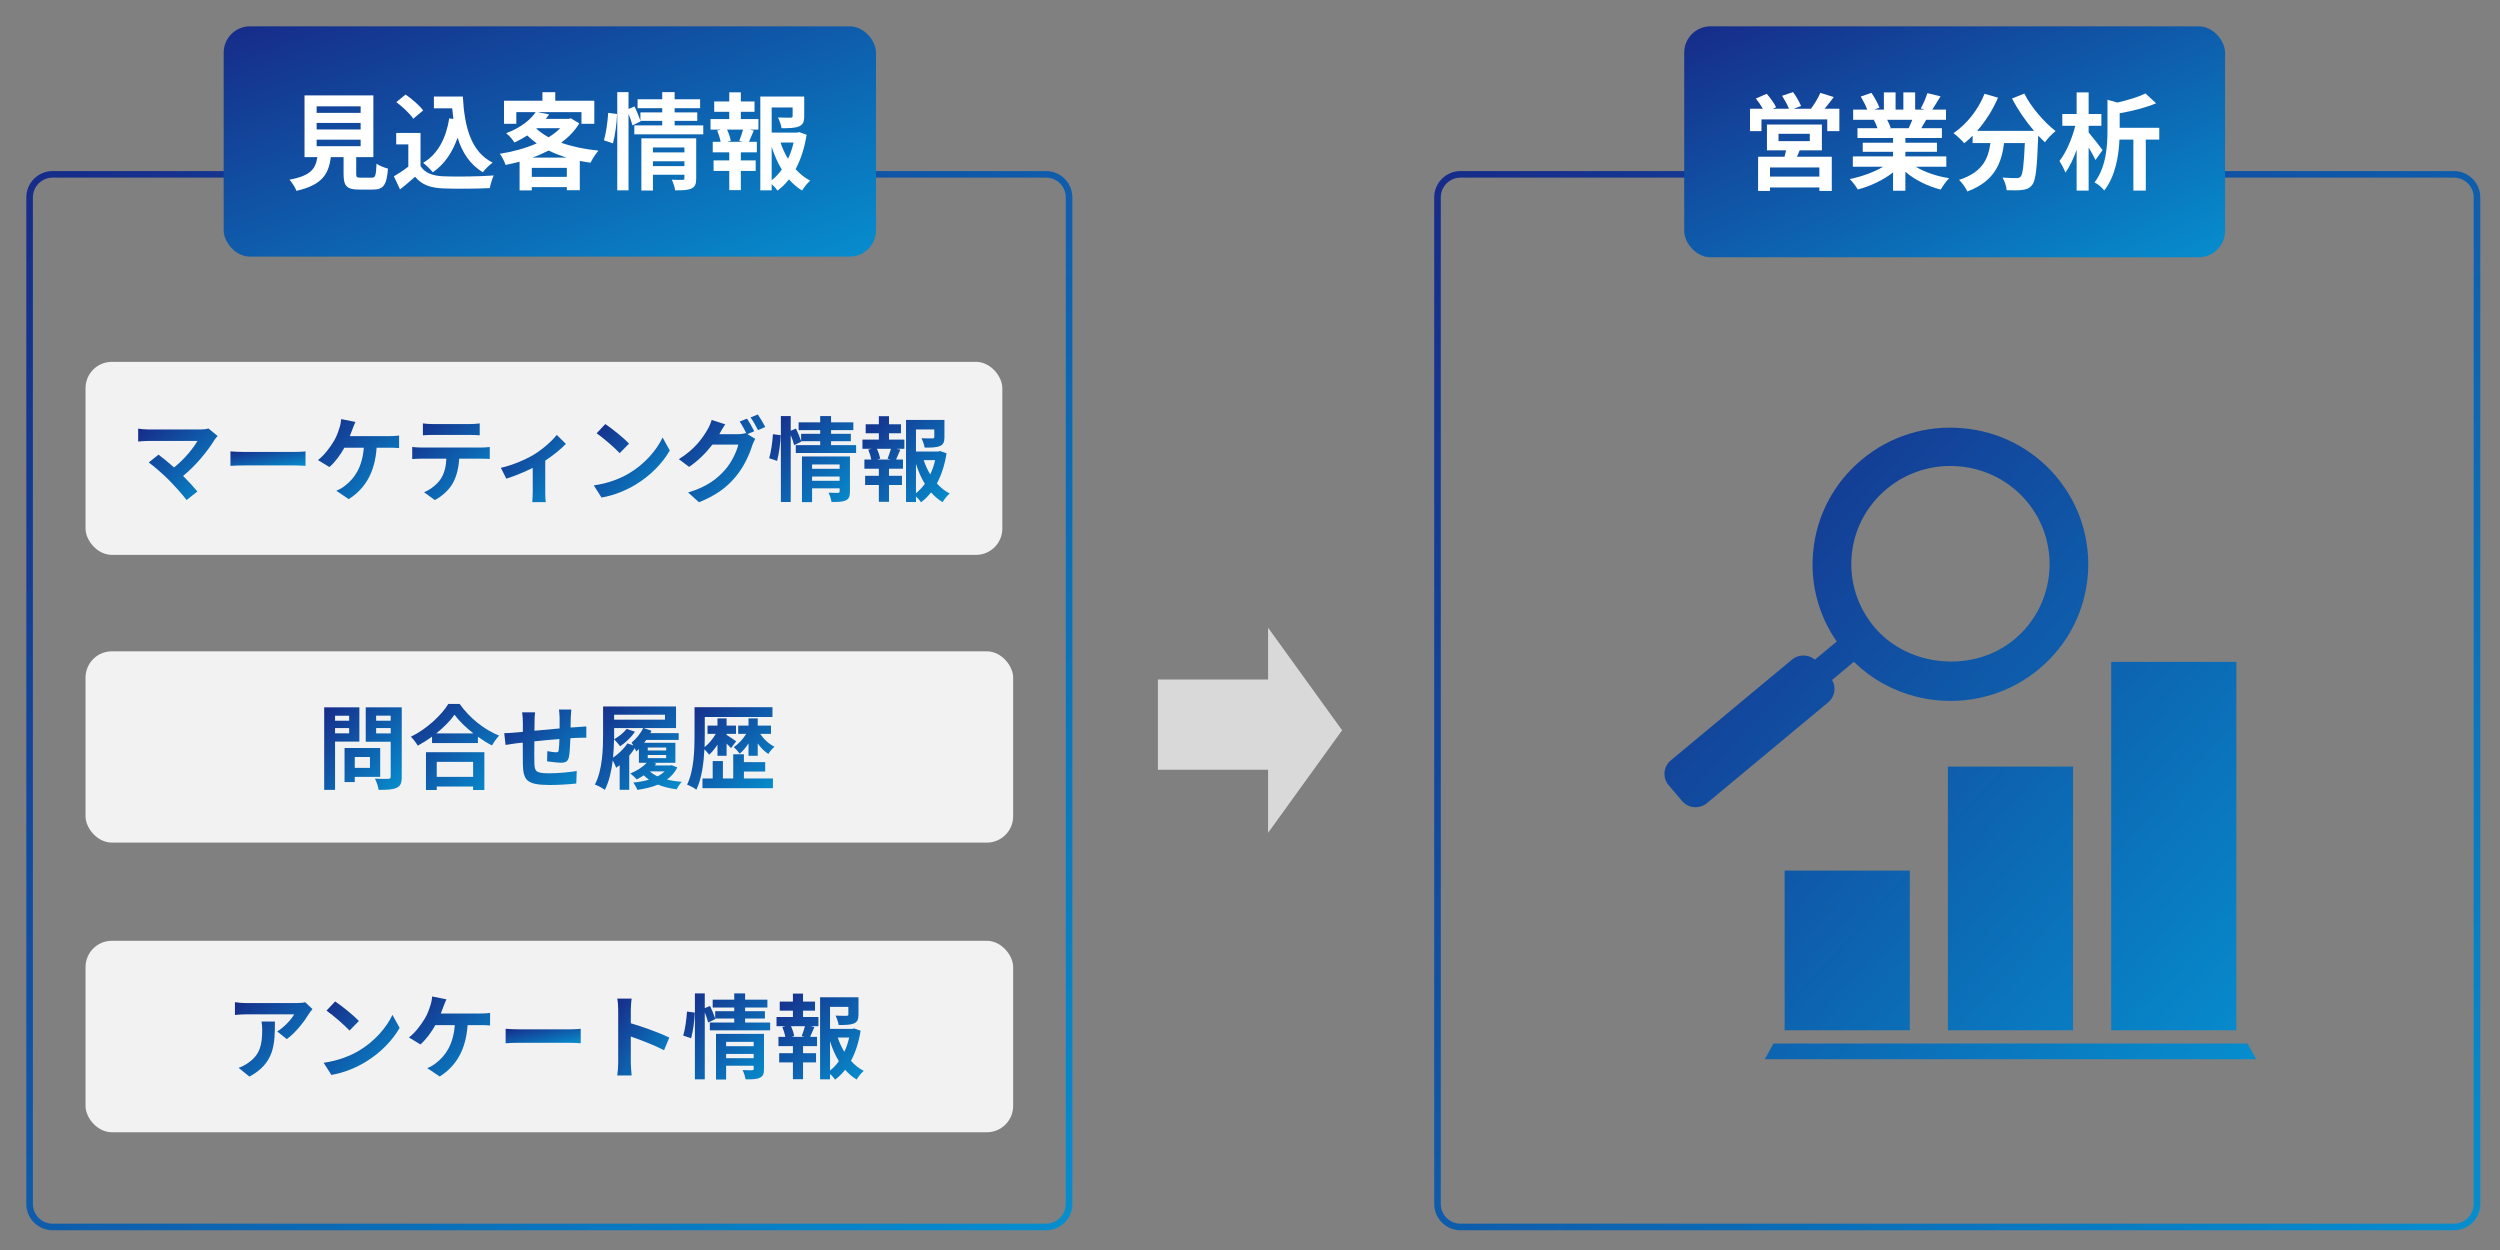 <svg width="380" height="190" viewBox="0 0 380 190" fill="none" xmlns="http://www.w3.org/2000/svg">
<rect x="0" y="0" width="380" height="190" fill="#808080" stroke="none"/>
<path fill-rule="evenodd" clip-rule="evenodd" d="M159 27H8C6.343 27 5 28.343 5 30V183C5 184.657 6.343 186 8 186H159C160.657 186 162 184.657 162 183V30C162 28.343 160.657 27 159 27ZM8 26C5.791 26 4 27.791 4 30V183C4 185.209 5.791 187 8 187H159C161.209 187 163 185.209 163 183V30C163 27.791 161.209 26 159 26H8Z" fill="url(#paint0_linear_29_1365)"/>
<path fill-rule="evenodd" clip-rule="evenodd" d="M373 27H222C220.343 27 219 28.343 219 30V183C219 184.657 220.343 186 222 186H373C374.657 186 376 184.657 376 183V30C376 28.343 374.657 27 373 27ZM222 26C219.791 26 218 27.791 218 30V183C218 185.209 219.791 187 222 187H373C375.209 187 377 185.209 377 183V30C377 27.791 375.209 26 373 26H222Z" fill="url(#paint1_linear_29_1365)"/>
<rect x="256" y="4" width="82.208" height="35.104" rx="4" fill="url(#paint2_linear_29_1365)"/>
<path d="M319.584 22.816L318.512 24.32C318.288 23.824 317.888 23.104 317.472 22.416V28.976H315.648V22.768C315.168 24.128 314.576 25.376 313.936 26.24C313.76 25.696 313.344 24.944 313.04 24.464C314.048 23.2 314.976 21.024 315.44 19.12H313.472V17.328H315.648V14.048H317.472V17.328H319.408V19.12H317.472V20.128C318.016 20.752 319.296 22.4 319.584 22.816ZM328.208 19.424V21.216H326.16V28.976H324.272V21.216H322.16C322.048 23.664 321.552 26.784 319.84 28.96C319.568 28.56 318.832 27.936 318.368 27.728C320.16 25.376 320.336 22.16 320.336 19.792V15.168L321.84 15.584C323.456 15.216 325.04 14.736 326.112 14.208L327.728 15.696C326.128 16.384 324.08 16.88 322.192 17.216V19.424H328.208Z" fill="white"/>
<path d="M305.824 14.976L307.696 14.224C308.704 16.256 310.704 18.576 312.448 19.92C311.936 20.32 311.2 21.088 310.832 21.632C310.496 21.328 310.16 20.976 309.808 20.608V20.72C309.632 25.552 309.44 27.44 308.88 28.112C308.48 28.624 308.048 28.784 307.424 28.864C306.88 28.944 305.952 28.944 305.008 28.912C304.976 28.336 304.72 27.536 304.384 26.992C305.264 27.056 306.096 27.072 306.496 27.072C306.784 27.072 306.96 27.04 307.136 26.848C307.456 26.512 307.632 25.088 307.776 21.744H304.624C304.224 24.816 303.184 27.552 299.04 29.104C298.8 28.56 298.24 27.776 297.776 27.344C301.392 26.176 302.224 24.08 302.544 21.744H299.84V20.624C299.424 21.056 298.992 21.44 298.56 21.776C298.208 21.344 297.392 20.576 296.928 20.24C298.928 18.896 300.688 16.688 301.648 14.256L303.696 14.848C302.912 16.688 301.792 18.448 300.528 19.888H309.168C307.904 18.416 306.704 16.656 305.824 14.976Z" fill="white"/>
<path d="M290.672 18.208H286.848C287.072 18.624 287.28 19.104 287.392 19.44L287.12 19.488H290.112C290.304 19.104 290.496 18.64 290.672 18.208ZM295.84 25.344H291.2C292.56 26.176 294.416 26.8 296.272 27.088C295.84 27.504 295.28 28.304 294.992 28.816C293.024 28.32 291.088 27.36 289.616 26.112V28.992H287.744V26.208C286.256 27.376 284.288 28.304 282.384 28.8C282.112 28.336 281.568 27.6 281.168 27.216C282.96 26.848 284.848 26.176 286.224 25.344H281.632V23.776H287.744V23.072H283.136V21.696H287.744V20.976H282.336V19.488H285.376C285.248 19.088 285.04 18.608 284.832 18.24L285.024 18.208H281.68V16.656H283.824C283.6 16.048 283.184 15.28 282.832 14.672L284.464 14.112C284.928 14.8 285.456 15.744 285.68 16.368L284.896 16.656H286.352V14.048H288.128V16.656H289.312V14.048H291.104V16.656H292.528L291.952 16.48C292.336 15.824 292.736 14.864 292.96 14.16L294.96 14.64C294.512 15.376 294.08 16.096 293.712 16.656H295.792V18.208H292.784C292.528 18.672 292.272 19.104 292.032 19.488H295.168V20.976H289.616V21.696H294.416V23.072H289.616V23.776H295.84V25.344Z" fill="white"/>
<path d="M276.544 26.848V25.456H269.04V26.848H276.544ZM270.336 20.336V21.456H275.088V20.336H270.336ZM276.928 22.848H273.552C273.424 23.2 273.28 23.52 273.136 23.824H278.432V29.024H276.544V28.496H269.04V29.024H267.232V23.824H271.248C271.328 23.504 271.424 23.168 271.488 22.848H268.576V18.928H276.928V22.848ZM277.344 16.528H279.584V19.936H277.744V18.144H267.744V19.936H266V16.528H267.952C267.664 16.016 267.264 15.44 266.896 14.976L268.544 14.256C269.072 14.864 269.696 15.712 269.968 16.304L269.456 16.528H271.92C271.696 15.952 271.264 15.168 270.88 14.56L272.544 14C273.008 14.624 273.536 15.536 273.76 16.112L272.64 16.528H275.264C275.776 15.84 276.384 14.88 276.688 14.112L278.736 14.752C278.272 15.36 277.792 16 277.344 16.528Z" fill="white"/>
<rect x="34" y="4" width="99.152" height="35.008" rx="4" fill="url(#paint3_linear_29_1365)"/>
<path d="M112.88 21.552L112.368 21.408C112.56 20.928 112.8 20.24 112.944 19.696H110.512C110.784 20.272 111.008 20.96 111.072 21.408L110.56 21.552H112.88ZM112.608 16.992V18.096H115.28V19.696H113.952L114.576 19.856C114.304 20.448 114.064 21.072 113.84 21.552H115.04V23.152H112.608V24.384H114.864V25.984H112.608V28.896H110.848V25.984H108.464V24.384H110.848V23.152H108.336V21.552H109.536C109.44 21.04 109.232 20.368 109.008 19.84L109.584 19.696H108V18.096H110.848V16.992H108.56V15.424H110.848V14.032H112.608V15.424H114.688V16.992H112.608ZM117.296 22.32V27.408C117.872 26.944 118.384 26.4 118.832 25.776C118.208 24.752 117.696 23.584 117.296 22.32ZM120.624 21.664H118.64C118.928 22.544 119.312 23.376 119.776 24.144C120.144 23.376 120.432 22.528 120.624 21.664ZM121.472 20.08L122.608 20.48C122.304 22.416 121.744 24.208 120.928 25.712C121.584 26.432 122.32 27.04 123.152 27.456C122.736 27.808 122.192 28.48 121.92 28.96C121.168 28.512 120.512 27.936 119.92 27.264C119.408 27.92 118.832 28.496 118.176 28.976C117.968 28.656 117.632 28.288 117.296 27.984V28.928H115.568V14.672H122.24V17.68C122.24 18.496 122.064 18.96 121.44 19.216C120.832 19.472 119.968 19.488 118.8 19.488C118.72 18.976 118.48 18.32 118.256 17.856C119.04 17.888 119.92 17.888 120.16 17.888C120.4 17.872 120.48 17.824 120.48 17.648V16.336H117.296V20.16H121.152L121.472 20.08Z" fill="white"/>
<path d="M93.168 21.792L91.792 21.328C92.128 20.24 92.368 18.448 92.448 17.152L93.792 17.328C93.76 18.656 93.504 20.56 93.168 21.792ZM99.248 25.248H104.032V24.512H99.248V25.248ZM104.032 22.416H99.248V23.168H104.032V22.416ZM105.824 21.024V27.12C105.824 27.952 105.664 28.4 105.088 28.656C104.528 28.928 103.728 28.928 102.624 28.928C102.56 28.464 102.336 27.776 102.112 27.312C102.768 27.36 103.52 27.344 103.728 27.344C103.952 27.344 104.032 27.28 104.032 27.088V26.56H99.248V28.96H97.488V21.024H105.824ZM102.544 19.056H106.896V20.416H96.416V19.056H100.656V18.368H97.344L97.376 18.448L96.128 19.056C96.016 18.592 95.792 17.92 95.536 17.296V28.928H93.824V14H95.536V16.56L96.448 16.176C96.784 16.864 97.152 17.76 97.344 18.352V17.088H100.656V16.448H96.912V15.088H100.656V14H102.544V15.088H106.416V16.448H102.544V17.088H105.984V18.368H102.544V19.056Z" fill="white"/>
<path d="M80.928 23.952H86.128C85.152 23.664 84.24 23.296 83.392 22.88C82.624 23.28 81.792 23.648 80.928 23.952ZM80.832 26.88H86.16V25.52H80.832V26.88ZM81.6 19.488L81.52 19.552C82.048 20.032 82.672 20.48 83.392 20.864C84.064 20.448 84.672 19.984 85.152 19.488H81.6ZM86.768 17.984L88.048 18.752C87.36 19.904 86.416 20.864 85.296 21.696C86.96 22.288 88.896 22.688 90.96 22.896C90.56 23.344 90.016 24.192 89.76 24.736C89.2 24.656 88.656 24.56 88.128 24.464V28.912H86.16V28.448H80.832V28.944H78.976V24.576C78.272 24.768 77.568 24.928 76.848 25.072C76.688 24.56 76.288 23.776 75.968 23.376C77.92 23.072 79.888 22.544 81.584 21.792C81.072 21.424 80.592 21.024 80.144 20.592C79.552 20.976 78.912 21.328 78.192 21.664C77.936 21.216 77.344 20.544 76.928 20.256C79.152 19.408 80.624 18.224 81.424 17.04H78.48V18.816H76.608V15.312H82.448V14.016H84.4V15.312H90.336V18.816H88.384V17.04H81.696L83.472 17.392C83.312 17.616 83.136 17.84 82.96 18.064H86.448L86.768 17.984Z" fill="white"/>
<path d="M68.288 17.984L68.912 18.08C68.848 17.552 68.784 17.008 68.736 16.464H65.952V14.672H70.352C70.592 19.2 71.552 23.056 74.88 24.72C74.432 25.04 73.744 25.712 73.392 26.176C71.424 25.008 70.256 23.168 69.552 20.928C68.752 23.216 67.536 24.976 65.792 26.192C65.504 25.824 64.768 25.088 64.32 24.752C66.56 23.424 67.792 21.04 68.288 17.984ZM64.32 16.784L62.816 18.048C62.32 17.28 61.184 16.224 60.24 15.52L61.648 14.368C62.608 15.04 63.776 16.032 64.32 16.784ZM63.92 20.208V25.232C64.576 26.304 65.776 26.736 67.44 26.8C69.312 26.88 72.912 26.832 75.04 26.672C74.832 27.12 74.544 28.048 74.448 28.592C72.528 28.688 69.312 28.72 67.408 28.64C65.44 28.56 64.128 28.112 63.088 26.864C62.384 27.488 61.68 28.112 60.8 28.784L59.872 26.8C60.56 26.4 61.36 25.872 62.064 25.328V21.952H60.224V20.208H63.92Z" fill="white"/>
<path d="M48.128 21.232V22.224H54.816V21.232H48.128ZM48.128 18.688V19.68H54.816V18.688H48.128ZM48.128 16.16V17.152H54.816V16.16H48.128ZM54.848 27.008H56.512C57.056 27.008 57.152 26.736 57.232 24.88C57.632 25.184 58.48 25.504 58.976 25.632C58.768 28.16 58.272 28.816 56.688 28.816H54.576C52.672 28.816 52.224 28.24 52.224 26.448V23.888H50.288C49.952 26.432 49.008 28.112 45.056 29.008C44.88 28.496 44.368 27.712 44 27.312C47.28 26.704 47.968 25.632 48.24 23.888H46.288V14.496H56.752V23.888H54.144V26.432C54.144 26.944 54.24 27.008 54.848 27.008Z" fill="white"/>
<rect x="13" y="55" width="139.353" height="29.342" rx="4" fill="#F2F2F2"/>
<path d="M135.364 69.846L134.916 69.72C135.084 69.3 135.294 68.698 135.42 68.222H133.292C133.53 68.726 133.726 69.328 133.782 69.72L133.334 69.846H135.364ZM135.126 65.856V66.822H137.464V68.222H136.302L136.848 68.362C136.61 68.88 136.4 69.426 136.204 69.846H137.254V71.246H135.126V72.324H137.1V73.724H135.126V76.272H133.586V73.724H131.5V72.324H133.586V71.246H131.388V69.846H132.438C132.354 69.398 132.172 68.81 131.976 68.348L132.48 68.222H131.094V66.822H133.586V65.856H131.584V64.484H133.586V63.266H135.126V64.484H136.946V65.856H135.126ZM139.228 70.518V74.97C139.732 74.564 140.18 74.088 140.572 73.542C140.026 72.646 139.578 71.624 139.228 70.518ZM142.14 69.944H140.404C140.656 70.714 140.992 71.442 141.398 72.114C141.72 71.442 141.972 70.7 142.14 69.944ZM142.882 68.558L143.876 68.908C143.61 70.602 143.12 72.17 142.406 73.486C142.98 74.116 143.624 74.648 144.352 75.012C143.988 75.32 143.512 75.908 143.274 76.328C142.616 75.936 142.042 75.432 141.524 74.844C141.076 75.418 140.572 75.922 139.998 76.342C139.816 76.062 139.522 75.74 139.228 75.474V76.3H137.716V63.826H143.554V66.458C143.554 67.172 143.4 67.578 142.854 67.802C142.322 68.026 141.566 68.04 140.544 68.04C140.474 67.592 140.264 67.018 140.068 66.612C140.754 66.64 141.524 66.64 141.734 66.64C141.944 66.626 142.014 66.584 142.014 66.43V65.282H139.228V68.628H142.602L142.882 68.558Z" fill="url(#paint4_linear_29_1365)"/>
<path d="M118.117 70.056L116.913 69.65C117.207 68.698 117.417 67.13 117.487 65.996L118.663 66.15C118.635 67.312 118.411 68.978 118.117 70.056ZM123.437 73.08H127.623V72.436H123.437V73.08ZM127.623 70.602H123.437V71.26H127.623V70.602ZM129.191 69.384V74.718C129.191 75.446 129.051 75.838 128.547 76.062C128.057 76.3 127.357 76.3 126.391 76.3C126.335 75.894 126.139 75.292 125.943 74.886C126.517 74.928 127.175 74.914 127.357 74.914C127.553 74.914 127.623 74.858 127.623 74.69V74.228H123.437V76.328H121.897V69.384H129.191ZM126.321 67.662H130.129V68.852H120.959V67.662H124.669V67.06H121.771L121.799 67.13L120.707 67.662C120.609 67.256 120.413 66.668 120.189 66.122V76.3H118.691V63.238H120.189V65.478L120.987 65.142C121.281 65.744 121.603 66.528 121.771 67.046V65.94H124.669V65.38H121.393V64.19H124.669V63.238H126.321V64.19H129.709V65.38H126.321V65.94H129.331V67.06H126.321V67.662Z" fill="url(#paint5_linear_29_1365)"/>
<path d="M113.538 63.63C113.888 64.134 114.392 65.03 114.644 65.548L113.608 65.982L114.798 66.71C114.644 66.976 114.448 67.368 114.336 67.718C113.958 68.964 113.16 70.826 111.886 72.38C110.556 74.018 108.876 75.292 106.244 76.342L104.592 74.858C107.448 74.004 109.002 72.786 110.234 71.386C111.186 70.308 111.998 68.614 112.222 67.578H108.288C107.35 68.796 106.132 70.028 104.746 70.966L103.178 69.79C105.628 68.306 106.86 66.486 107.546 65.282C107.756 64.946 108.05 64.302 108.176 63.826L110.234 64.498C109.898 64.988 109.534 65.618 109.38 65.926C109.366 65.954 109.352 65.968 109.338 65.996H112.138C112.572 65.996 113.048 65.926 113.356 65.828L113.454 65.884C113.174 65.324 112.782 64.582 112.432 64.078L113.538 63.63ZM115.19 63C115.554 63.518 116.072 64.414 116.324 64.904L115.218 65.38C114.924 64.792 114.476 63.98 114.084 63.448L115.19 63Z" fill="url(#paint6_linear_29_1365)"/>
<path d="M92.007 64.456C92.987 65.114 94.807 66.57 95.619 67.424L94.191 68.88C93.463 68.096 91.713 66.57 90.691 65.856L92.007 64.456ZM90.257 73.78C92.441 73.472 94.261 72.758 95.619 71.946C98.013 70.532 99.833 68.39 100.715 66.5L101.807 68.474C100.743 70.364 98.881 72.296 96.627 73.654C95.213 74.508 93.407 75.292 91.433 75.628L90.257 73.78Z" fill="url(#paint7_linear_29_1365)"/>
<path d="M76.131 71.106C77.951 70.714 80.037 69.776 81.143 69.104C82.501 68.278 83.915 67.018 84.629 66.108L86.015 67.466C85.357 68.194 84.125 69.188 82.879 70.014V74.816C82.879 75.306 82.893 76.048 82.977 76.328H80.905C80.933 76.048 80.975 75.306 80.975 74.816V71.12C79.743 71.736 78.175 72.38 76.957 72.758L76.131 71.106Z" fill="url(#paint8_linear_29_1365)"/>
<path d="M64.281 64.358C64.743 64.428 65.317 64.456 65.778 64.456H71.406C71.882 64.456 72.442 64.428 72.918 64.358V66.164C72.442 66.136 71.897 66.108 71.406 66.108H65.793C65.302 66.108 64.715 66.136 64.281 66.164V64.358ZM62.657 67.942C63.077 67.984 63.566 68.026 64.001 68.026H73.171C73.465 68.026 74.081 67.998 74.445 67.942V69.762C74.094 69.734 73.562 69.72 73.171 69.72H69.796C69.713 71.162 69.404 72.338 68.9 73.318C68.41 74.284 67.332 75.376 66.087 76.006L64.448 74.816C65.442 74.438 66.422 73.626 66.983 72.814C67.556 71.946 67.794 70.896 67.85 69.72H64.001C63.581 69.72 63.048 69.748 62.657 69.776V67.942Z" fill="url(#paint9_linear_29_1365)"/>
<path d="M54.026 64.134C53.858 64.484 53.676 64.974 53.564 65.268C53.452 65.562 53.326 65.926 53.172 66.29H59.206C59.57 66.29 60.2 66.276 60.662 66.192V68.11C60.144 68.054 59.528 68.054 59.206 68.054H57.246C56.994 71.764 55.538 74.27 53.004 75.866L51.114 74.592C51.618 74.396 52.108 74.102 52.444 73.822C53.914 72.702 55.076 70.98 55.3 68.054H52.346C51.786 69.076 50.918 70.266 50.078 70.994L48.328 69.93C49.322 69.188 50.218 67.928 50.75 67.046C51.142 66.402 51.394 65.674 51.562 65.142C51.73 64.68 51.828 64.134 51.856 63.7L54.026 64.134Z" fill="url(#paint10_linear_29_1365)"/>
<path d="M35.028 68.614C35.532 68.656 36.554 68.698 37.282 68.698H44.8C45.458 68.698 46.074 68.642 46.438 68.614V70.812C46.102 70.798 45.388 70.742 44.8 70.742H37.282C36.484 70.742 35.546 70.77 35.028 70.812V68.614Z" fill="url(#paint11_linear_29_1365)"/>
<path d="M33.082 66.276C32.886 66.5 32.718 66.682 32.606 66.864C31.598 68.502 29.806 70.742 27.832 72.338C28.63 73.136 29.456 74.046 30.002 74.704L28.364 76.006C27.776 75.222 26.6 73.906 25.69 72.982C24.878 72.156 23.45 70.896 22.61 70.294L24.094 69.104C24.654 69.524 25.578 70.28 26.46 71.05C28.042 69.79 29.358 68.166 30.016 67.018H22.61C22.05 67.018 21.294 67.088 21 67.116V65.156C21.364 65.212 22.134 65.282 22.61 65.282H30.38C30.912 65.282 31.388 65.226 31.682 65.128L33.082 66.276Z" fill="url(#paint12_linear_29_1365)"/>
<rect x="13" y="99" width="141" height="29.076" rx="4" fill="#F2F2F2"/>
<path d="M109.057 114.882V113.188C108.665 113.79 108.231 114.336 107.783 114.714C107.615 114.476 107.335 114.14 107.069 113.888C106.971 115.974 106.663 118.354 105.851 120.034C105.529 119.782 104.843 119.418 104.437 119.264C105.487 117.108 105.571 113.986 105.571 111.788V107.49H117.415V108.988H107.125V111.788C107.125 112.334 107.111 112.936 107.097 113.566C107.727 113.076 108.357 112.32 108.791 111.55H107.545V110.29H109.057V109.198H110.443V110.29H111.871V111.55H110.443V111.704C110.793 111.914 111.689 112.516 111.899 112.684L111.115 113.706C110.961 113.538 110.709 113.272 110.443 113.02V114.882H109.057ZM113.075 117.276V118.326H117.485V119.81H106.775V118.326H108.329V115.68H109.883V118.326H111.451V114.644H113.075V115.848H116.309V117.276H113.075ZM117.191 111.55H115.553C116.085 112.348 116.883 113.104 117.723 113.496C117.415 113.762 116.995 114.238 116.785 114.602C116.197 114.224 115.637 113.664 115.175 113.006V114.882H113.775V112.992C113.369 113.622 112.907 114.182 112.431 114.56C112.221 114.252 111.815 113.804 111.535 113.552C112.221 113.118 112.935 112.348 113.425 111.55H112.207V110.29H113.775V109.198H115.175V110.29H117.191V111.55Z" fill="url(#paint13_linear_29_1365)"/>
<path d="M101.021 117.248H98.781C99.089 117.542 99.481 117.794 99.943 118.004C100.363 117.794 100.713 117.542 101.021 117.248ZM98.459 114.756V115.232H101.259V114.756H98.459ZM98.459 113.622V114.07H101.259V113.622H98.459ZM95.365 112.992L96.275 113.314C96.177 113.146 96.079 112.992 95.995 112.88C96.667 112.334 97.367 111.508 97.759 110.668H93.349V111.578C93.349 111.83 93.349 112.082 93.349 112.362C94.063 111.97 94.805 111.382 95.239 110.794L96.513 111.214C95.967 112.054 95.071 112.908 94.259 113.426C94.063 113.174 93.629 112.642 93.335 112.362C93.321 113.23 93.279 114.182 93.181 115.162C94.007 114.602 94.861 113.804 95.365 112.992ZM101.077 108.638H93.349V109.394H101.077V108.638ZM102.099 116.31L102.953 116.646C102.575 117.402 102.043 118.004 101.385 118.494C102.057 118.662 102.827 118.774 103.625 118.844C103.359 119.124 103.023 119.628 102.841 119.978C101.805 119.838 100.839 119.6 100.013 119.264C99.103 119.642 98.025 119.894 96.891 120.062C96.765 119.74 96.485 119.25 96.261 118.956C97.101 118.872 97.913 118.732 98.641 118.508C98.361 118.312 98.095 118.088 97.857 117.85C97.521 118.088 97.143 118.284 96.793 118.466C96.569 118.228 96.093 117.78 95.813 117.57C96.751 117.178 97.717 116.604 98.291 115.946H97.115V113.846C96.989 113.986 96.849 114.112 96.723 114.224C96.667 114.112 96.583 113.916 96.471 113.72C96.247 114.112 95.953 114.49 95.645 114.868V120.048H94.189V116.31C94.007 116.45 93.825 116.59 93.657 116.702C93.587 116.478 93.335 115.946 93.139 115.582C92.943 117.178 92.579 118.816 91.935 120.062C91.599 119.796 90.857 119.404 90.423 119.25C91.585 117.052 91.669 113.832 91.669 111.592V107.378H102.757V110.668H97.843L99.033 111.074C98.977 111.2 98.921 111.312 98.851 111.438H103.163V112.474H98.221C98.123 112.628 98.025 112.768 97.913 112.908H102.659V115.946H99.369L99.761 116.058C99.691 116.156 99.621 116.254 99.537 116.352H101.847L102.099 116.31Z" fill="url(#paint14_linear_29_1365)"/>
<path d="M86.839 107.854C86.811 108.078 86.769 108.694 86.755 109.072C86.741 109.618 86.741 110.122 86.727 110.584C87.105 110.556 87.455 110.528 87.777 110.514C88.169 110.486 88.715 110.458 89.121 110.416V112.138C88.883 112.124 88.141 112.138 87.777 112.152C87.469 112.166 87.105 112.18 86.699 112.208C86.657 113.272 86.601 114.42 86.489 115.008C86.335 115.75 85.985 115.932 85.271 115.932C84.767 115.932 83.647 115.792 83.157 115.722L83.199 114.168C83.633 114.266 84.207 114.35 84.487 114.35C84.767 114.35 84.893 114.294 84.921 114.028C84.977 113.65 85.019 113.006 85.033 112.334C83.787 112.432 82.415 112.558 81.225 112.684C81.211 113.972 81.197 115.26 81.225 115.862C81.253 117.234 81.379 117.542 83.479 117.542C84.851 117.542 86.615 117.374 87.665 117.192L87.595 119.096C86.657 119.208 84.935 119.32 83.605 119.32C79.979 119.32 79.545 118.564 79.475 116.142C79.461 115.54 79.461 114.182 79.461 112.88C79.083 112.922 78.761 112.95 78.523 112.978C78.075 113.034 77.207 113.174 76.843 113.23L76.647 111.438C77.053 111.438 77.697 111.41 78.411 111.34C78.663 111.312 79.027 111.284 79.475 111.242C79.475 110.584 79.475 110.066 79.475 109.828C79.475 109.254 79.433 108.778 79.363 108.274H81.337C81.267 108.75 81.253 109.142 81.253 109.73C81.253 110.052 81.239 110.528 81.239 111.074C82.429 110.962 83.787 110.836 85.061 110.724V109.142C85.061 108.792 85.005 108.134 84.963 107.854H86.839Z" fill="url(#paint15_linear_29_1365)"/>
<path d="M71.915 115.806H66.385V118.088H71.915V115.806ZM64.747 120.076V114.336H73.623V120.076H71.915V119.558H66.385V120.076H64.747ZM66.301 111.48H71.957C70.795 110.57 69.759 109.562 69.087 108.638C68.429 109.576 67.449 110.57 66.301 111.48ZM68.149 107H69.871C71.369 109.142 73.637 110.92 75.863 111.816C75.457 112.25 75.079 112.796 74.785 113.314C74.071 112.95 73.343 112.488 72.643 111.984V112.95H65.671V111.97C64.985 112.474 64.243 112.936 63.501 113.342C63.277 112.936 62.815 112.334 62.451 111.984C64.859 110.822 67.099 108.708 68.149 107Z" fill="url(#paint16_linear_29_1365)"/>
<path d="M53.071 108.792H50.929V109.548H53.071V108.792ZM50.929 111.466H53.071V110.668H50.929V111.466ZM54.625 112.726H50.929V120.062H49.277V107.518H54.625V112.726ZM56.235 115.064H53.925V116.716H56.235V115.064ZM57.789 118.088H53.925V118.872H52.371V113.692H57.789V118.088ZM57.173 111.48H59.385V110.668H57.173V111.48ZM59.385 108.778H57.173V109.548H59.385V108.778ZM61.065 107.518V118.074C61.065 118.998 60.883 119.474 60.295 119.74C59.721 120.02 58.839 120.062 57.551 120.062C57.495 119.586 57.229 118.802 56.991 118.354C57.803 118.41 58.755 118.396 59.021 118.382C59.287 118.382 59.385 118.298 59.385 118.046V112.74H55.591V107.518H61.065Z" fill="url(#paint17_linear_29_1365)"/>
<rect x="13" y="143" width="141" height="29.104" rx="4" fill="#F2F2F2"/>
<path d="M122.301 157.608L121.853 157.482C122.021 157.062 122.231 156.46 122.357 155.984H120.229C120.467 156.488 120.663 157.09 120.719 157.482L120.271 157.608H122.301ZM122.063 153.618V154.584H124.401V155.984H123.239L123.785 156.124C123.547 156.642 123.337 157.188 123.141 157.608H124.191V159.008H122.063V160.086H124.037V161.486H122.063V164.034H120.523V161.486H118.437V160.086H120.523V159.008H118.325V157.608H119.375C119.291 157.16 119.109 156.572 118.913 156.11L119.417 155.984H118.031V154.584H120.523V153.618H118.521V152.246H120.523V151.028H122.063V152.246H123.883V153.618H122.063ZM126.165 158.28V162.732C126.669 162.326 127.117 161.85 127.509 161.304C126.963 160.408 126.515 159.386 126.165 158.28ZM129.077 157.706H127.341C127.593 158.476 127.929 159.204 128.335 159.876C128.657 159.204 128.909 158.462 129.077 157.706ZM129.819 156.32L130.813 156.67C130.547 158.364 130.057 159.932 129.343 161.248C129.917 161.878 130.561 162.41 131.289 162.774C130.925 163.082 130.449 163.67 130.211 164.09C129.553 163.698 128.979 163.194 128.461 162.606C128.013 163.18 127.509 163.684 126.935 164.104C126.753 163.824 126.459 163.502 126.165 163.236V164.062H124.653V151.588H130.491V154.22C130.491 154.934 130.337 155.34 129.791 155.564C129.259 155.788 128.503 155.802 127.481 155.802C127.411 155.354 127.201 154.78 127.005 154.374C127.691 154.402 128.461 154.402 128.671 154.402C128.881 154.388 128.951 154.346 128.951 154.192V153.044H126.165V156.39H129.539L129.819 156.32Z" fill="url(#paint18_linear_29_1365)"/>
<path d="M105.053 157.818L103.849 157.412C104.143 156.46 104.353 154.892 104.423 153.758L105.599 153.912C105.571 155.074 105.347 156.74 105.053 157.818ZM110.373 160.842H114.559V160.198H110.373V160.842ZM114.559 158.364H110.373V159.022H114.559V158.364ZM116.127 157.146V162.48C116.127 163.208 115.987 163.6 115.483 163.824C114.993 164.062 114.293 164.062 113.327 164.062C113.271 163.656 113.075 163.054 112.879 162.648C113.453 162.69 114.111 162.676 114.293 162.676C114.489 162.676 114.559 162.62 114.559 162.452V161.99H110.373V164.09H108.833V157.146H116.127ZM113.257 155.424H117.065V156.614H107.895V155.424H111.605V154.822H108.707L108.735 154.892L107.643 155.424C107.545 155.018 107.349 154.43 107.125 153.884V164.062H105.627V151H107.125V153.24L107.923 152.904C108.217 153.506 108.539 154.29 108.707 154.808V153.702H111.605V153.142H108.329V151.952H111.605V151H113.257V151.952H116.645V153.142H113.257V153.702H116.267V154.822H113.257V155.424Z" fill="url(#paint19_linear_29_1365)"/>
<path d="M93.965 161.514V153.464C93.965 152.974 93.923 152.274 93.825 151.784H96.009C95.953 152.274 95.883 152.89 95.883 153.464V155.536C97.759 156.082 100.447 157.076 101.735 157.706L100.937 159.638C99.495 158.882 97.395 158.07 95.883 157.552V161.514C95.883 161.92 95.953 162.9 96.009 163.474H93.825C93.909 162.914 93.965 162.074 93.965 161.514Z" fill="url(#paint20_linear_29_1365)"/>
<path d="M76.857 156.376C77.361 156.418 78.383 156.46 79.111 156.46H86.629C87.287 156.46 87.903 156.404 88.267 156.376V158.574C87.931 158.56 87.217 158.504 86.629 158.504H79.111C78.313 158.504 77.375 158.532 76.857 158.574V156.376Z" fill="url(#paint21_linear_29_1365)"/>
<path d="M67.855 151.896C67.687 152.246 67.505 152.736 67.393 153.03C67.281 153.324 67.155 153.688 67.001 154.052H73.035C73.399 154.052 74.029 154.038 74.491 153.954V155.872C73.973 155.816 73.357 155.816 73.035 155.816H71.075C70.823 159.526 69.367 162.032 66.833 163.628L64.943 162.354C65.447 162.158 65.937 161.864 66.273 161.584C67.743 160.464 68.905 158.742 69.129 155.816H66.175C65.615 156.838 64.747 158.028 63.907 158.756L62.157 157.692C63.151 156.95 64.047 155.69 64.579 154.808C64.971 154.164 65.223 153.436 65.391 152.904C65.559 152.442 65.657 151.896 65.685 151.462L67.855 151.896Z" fill="url(#paint22_linear_29_1365)"/>
<path d="M50.943 152.218C51.923 152.876 53.743 154.332 54.555 155.186L53.127 156.642C52.399 155.858 50.649 154.332 49.627 153.618L50.943 152.218ZM49.193 161.542C51.377 161.234 53.197 160.52 54.555 159.708C56.949 158.294 58.769 156.152 59.651 154.262L60.743 156.236C59.679 158.126 57.817 160.058 55.563 161.416C54.149 162.27 52.343 163.054 50.369 163.39L49.193 161.542Z" fill="url(#paint23_linear_29_1365)"/>
<path d="M47.499 153.38C47.345 153.562 47.079 153.898 46.953 154.108C46.295 155.2 44.965 156.964 43.593 157.944L42.137 156.782C43.257 156.096 44.349 154.864 44.713 154.178H37.419C36.831 154.178 36.369 154.22 35.711 154.276V152.33C36.243 152.414 36.831 152.47 37.419 152.47H44.965C45.357 152.47 46.127 152.428 46.393 152.344L47.499 153.38ZM41.787 155.27C41.787 158.742 41.717 161.598 37.909 163.642L36.271 162.312C36.719 162.158 37.223 161.92 37.741 161.542C39.519 160.31 39.855 158.826 39.855 156.53C39.855 156.096 39.827 155.718 39.757 155.27H41.787Z" fill="url(#paint24_linear_29_1365)"/>
<path d="M176 103.286H194V117H176V103.286Z" fill="#D9D9D9"/>
<path d="M204 111L192.75 126.589L192.75 95.412L204 111Z" fill="#D9D9D9"/>
<path fill-rule="evenodd" clip-rule="evenodd" d="M298.296 65.083C303.88 65.569 308.936 68.168 312.529 72.412V72.416C319.952 81.202 318.789 94.32 309.944 101.679C305.668 105.25 300.235 106.941 294.655 106.458C289.755 106.037 285.254 103.974 281.791 100.592L278.477 103.351C279.134 104.454 278.914 105.902 277.889 106.751L277.892 106.747L259.464 122.072C258.323 123.02 256.617 122.873 255.664 121.743L253.618 119.327C252.676 118.211 252.828 116.524 253.958 115.58L272.39 100.255C273.411 99.408 274.887 99.439 275.868 100.264L279.185 97.511C276.431 93.546 275.157 88.805 275.592 83.957C276.079 78.435 278.705 73.43 283.003 69.854C287.284 66.294 292.716 64.592 298.296 65.083ZM284.935 95.356C290.12 101.481 299.999 102.323 306.166 97.204V97.207C312.522 91.909 313.36 82.475 308.028 76.156C305.431 73.097 301.79 71.234 297.783 70.886C293.772 70.535 289.861 71.757 286.778 74.319C283.698 76.88 281.803 80.481 281.452 84.448C281.113 88.425 282.346 92.3 284.935 95.356ZM339.928 100.603H320.902V156.604H339.928V100.603ZM271.263 132.336H290.29V156.604H271.263V132.336ZM268.246 160.995H342.949L341.616 158.617H269.572L268.246 160.995ZM296.081 116.524H315.1V156.604H296.081V116.524Z" fill="url(#paint25_linear_29_1365)"/>
<defs>
<linearGradient id="paint0_linear_29_1365" x1="-11.979" y1="38.412" x2="153.848" y2="197.338" gradientUnits="userSpaceOnUse">
<stop stop-color="#172A88"/>
<stop offset="1" stop-color="#068ECE"/>
</linearGradient>
<linearGradient id="paint1_linear_29_1365" x1="202.021" y1="38.412" x2="367.848" y2="197.338" gradientUnits="userSpaceOnUse">
<stop stop-color="#172A88"/>
<stop offset="1" stop-color="#068ECE"/>
</linearGradient>
<linearGradient id="paint2_linear_29_1365" x1="247.738" y1="6.706" x2="274.42" y2="67.344" gradientUnits="userSpaceOnUse">
<stop stop-color="#172A88"/>
<stop offset="1" stop-color="#068ECE"/>
</linearGradient>
<linearGradient id="paint3_linear_29_1365" x1="24.035" y1="6.699" x2="47.227" y2="70.442" gradientUnits="userSpaceOnUse">
<stop stop-color="#172A88"/>
<stop offset="1" stop-color="#068ECE"/>
</linearGradient>
<linearGradient id="paint4_linear_29_1365" x1="129.762" y1="64.274" x2="143.241" y2="77.536" gradientUnits="userSpaceOnUse">
<stop stop-color="#172A88"/>
<stop offset="1" stop-color="#068ECE"/>
</linearGradient>
<linearGradient id="paint5_linear_29_1365" x1="115.584" y1="64.247" x2="129.076" y2="77.466" gradientUnits="userSpaceOnUse">
<stop stop-color="#172A88"/>
<stop offset="1" stop-color="#068ECE"/>
</linearGradient>
<linearGradient id="paint6_linear_29_1365" x1="101.857" y1="64.029" x2="115.598" y2="77.167" gradientUnits="userSpaceOnUse">
<stop stop-color="#172A88"/>
<stop offset="1" stop-color="#068ECE"/>
</linearGradient>
<linearGradient id="paint7_linear_29_1365" x1="89.096" y1="65.317" x2="100.613" y2="76.872" gradientUnits="userSpaceOnUse">
<stop stop-color="#172A88"/>
<stop offset="1" stop-color="#068ECE"/>
</linearGradient>
<linearGradient id="paint8_linear_29_1365" x1="75.137" y1="66.896" x2="85.652" y2="76.764" gradientUnits="userSpaceOnUse">
<stop stop-color="#172A88"/>
<stop offset="1" stop-color="#068ECE"/>
</linearGradient>
<linearGradient id="paint9_linear_29_1365" x1="61.472" y1="65.256" x2="73.478" y2="77.047" gradientUnits="userSpaceOnUse">
<stop stop-color="#172A88"/>
<stop offset="1" stop-color="#068ECE"/>
</linearGradient>
<linearGradient id="paint10_linear_29_1365" x1="47.088" y1="64.638" x2="59.629" y2="76.976" gradientUnits="userSpaceOnUse">
<stop stop-color="#172A88"/>
<stop offset="1" stop-color="#068ECE"/>
</linearGradient>
<linearGradient id="paint11_linear_29_1365" x1="33.881" y1="68.783" x2="34.747" y2="73.143" gradientUnits="userSpaceOnUse">
<stop stop-color="#172A88"/>
<stop offset="1" stop-color="#068ECE"/>
</linearGradient>
<linearGradient id="paint12_linear_29_1365" x1="19.786" y1="65.967" x2="30.969" y2="78.02" gradientUnits="userSpaceOnUse">
<stop stop-color="#172A88"/>
<stop offset="1" stop-color="#068ECE"/>
</linearGradient>
<linearGradient id="paint13_linear_29_1365" x1="103.102" y1="108.457" x2="116.029" y2="121.744" gradientUnits="userSpaceOnUse">
<stop stop-color="#172A88"/>
<stop offset="1" stop-color="#068ECE"/>
</linearGradient>
<linearGradient id="paint14_linear_29_1365" x1="89.096" y1="108.356" x2="102.172" y2="121.563" gradientUnits="userSpaceOnUse">
<stop stop-color="#172A88"/>
<stop offset="1" stop-color="#068ECE"/>
</linearGradient>
<linearGradient id="paint15_linear_29_1365" x1="75.394" y1="108.738" x2="87.197" y2="121.199" gradientUnits="userSpaceOnUse">
<stop stop-color="#172A88"/>
<stop offset="1" stop-color="#068ECE"/>
</linearGradient>
<linearGradient id="paint16_linear_29_1365" x1="61.103" y1="108.008" x2="74.583" y2="121.426" gradientUnits="userSpaceOnUse">
<stop stop-color="#172A88"/>
<stop offset="1" stop-color="#068ECE"/>
</linearGradient>
<linearGradient id="paint17_linear_29_1365" x1="48.092" y1="108.485" x2="60.969" y2="120.228" gradientUnits="userSpaceOnUse">
<stop stop-color="#172A88"/>
<stop offset="1" stop-color="#068ECE"/>
</linearGradient>
<linearGradient id="paint18_linear_29_1365" x1="116.698" y1="152.036" x2="130.177" y2="165.298" gradientUnits="userSpaceOnUse">
<stop stop-color="#172A88"/>
<stop offset="1" stop-color="#068ECE"/>
</linearGradient>
<linearGradient id="paint19_linear_29_1365" x1="102.52" y1="152.009" x2="116.012" y2="165.228" gradientUnits="userSpaceOnUse">
<stop stop-color="#172A88"/>
<stop offset="1" stop-color="#068ECE"/>
</linearGradient>
<linearGradient id="paint20_linear_29_1365" x1="93.03" y1="152.685" x2="104.088" y2="159.947" gradientUnits="userSpaceOnUse">
<stop stop-color="#172A88"/>
<stop offset="1" stop-color="#068ECE"/>
</linearGradient>
<linearGradient id="paint21_linear_29_1365" x1="75.71" y1="156.545" x2="76.576" y2="160.906" gradientUnits="userSpaceOnUse">
<stop stop-color="#172A88"/>
<stop offset="1" stop-color="#068ECE"/>
</linearGradient>
<linearGradient id="paint22_linear_29_1365" x1="60.917" y1="152.4" x2="73.458" y2="164.738" gradientUnits="userSpaceOnUse">
<stop stop-color="#172A88"/>
<stop offset="1" stop-color="#068ECE"/>
</linearGradient>
<linearGradient id="paint23_linear_29_1365" x1="48.032" y1="153.079" x2="59.549" y2="164.634" gradientUnits="userSpaceOnUse">
<stop stop-color="#172A88"/>
<stop offset="1" stop-color="#068ECE"/>
</linearGradient>
<linearGradient id="paint24_linear_29_1365" x1="34.526" y1="153.202" x2="46.187" y2="164.995" gradientUnits="userSpaceOnUse">
<stop stop-color="#172A88"/>
<stop offset="1" stop-color="#068ECE"/>
</linearGradient>
<linearGradient id="paint25_linear_29_1365" x1="243.96" y1="72.401" x2="342.477" y2="161.984" gradientUnits="userSpaceOnUse">
<stop stop-color="#172A88"/>
<stop offset="1" stop-color="#068ECE"/>
</linearGradient>
</defs>
</svg>
